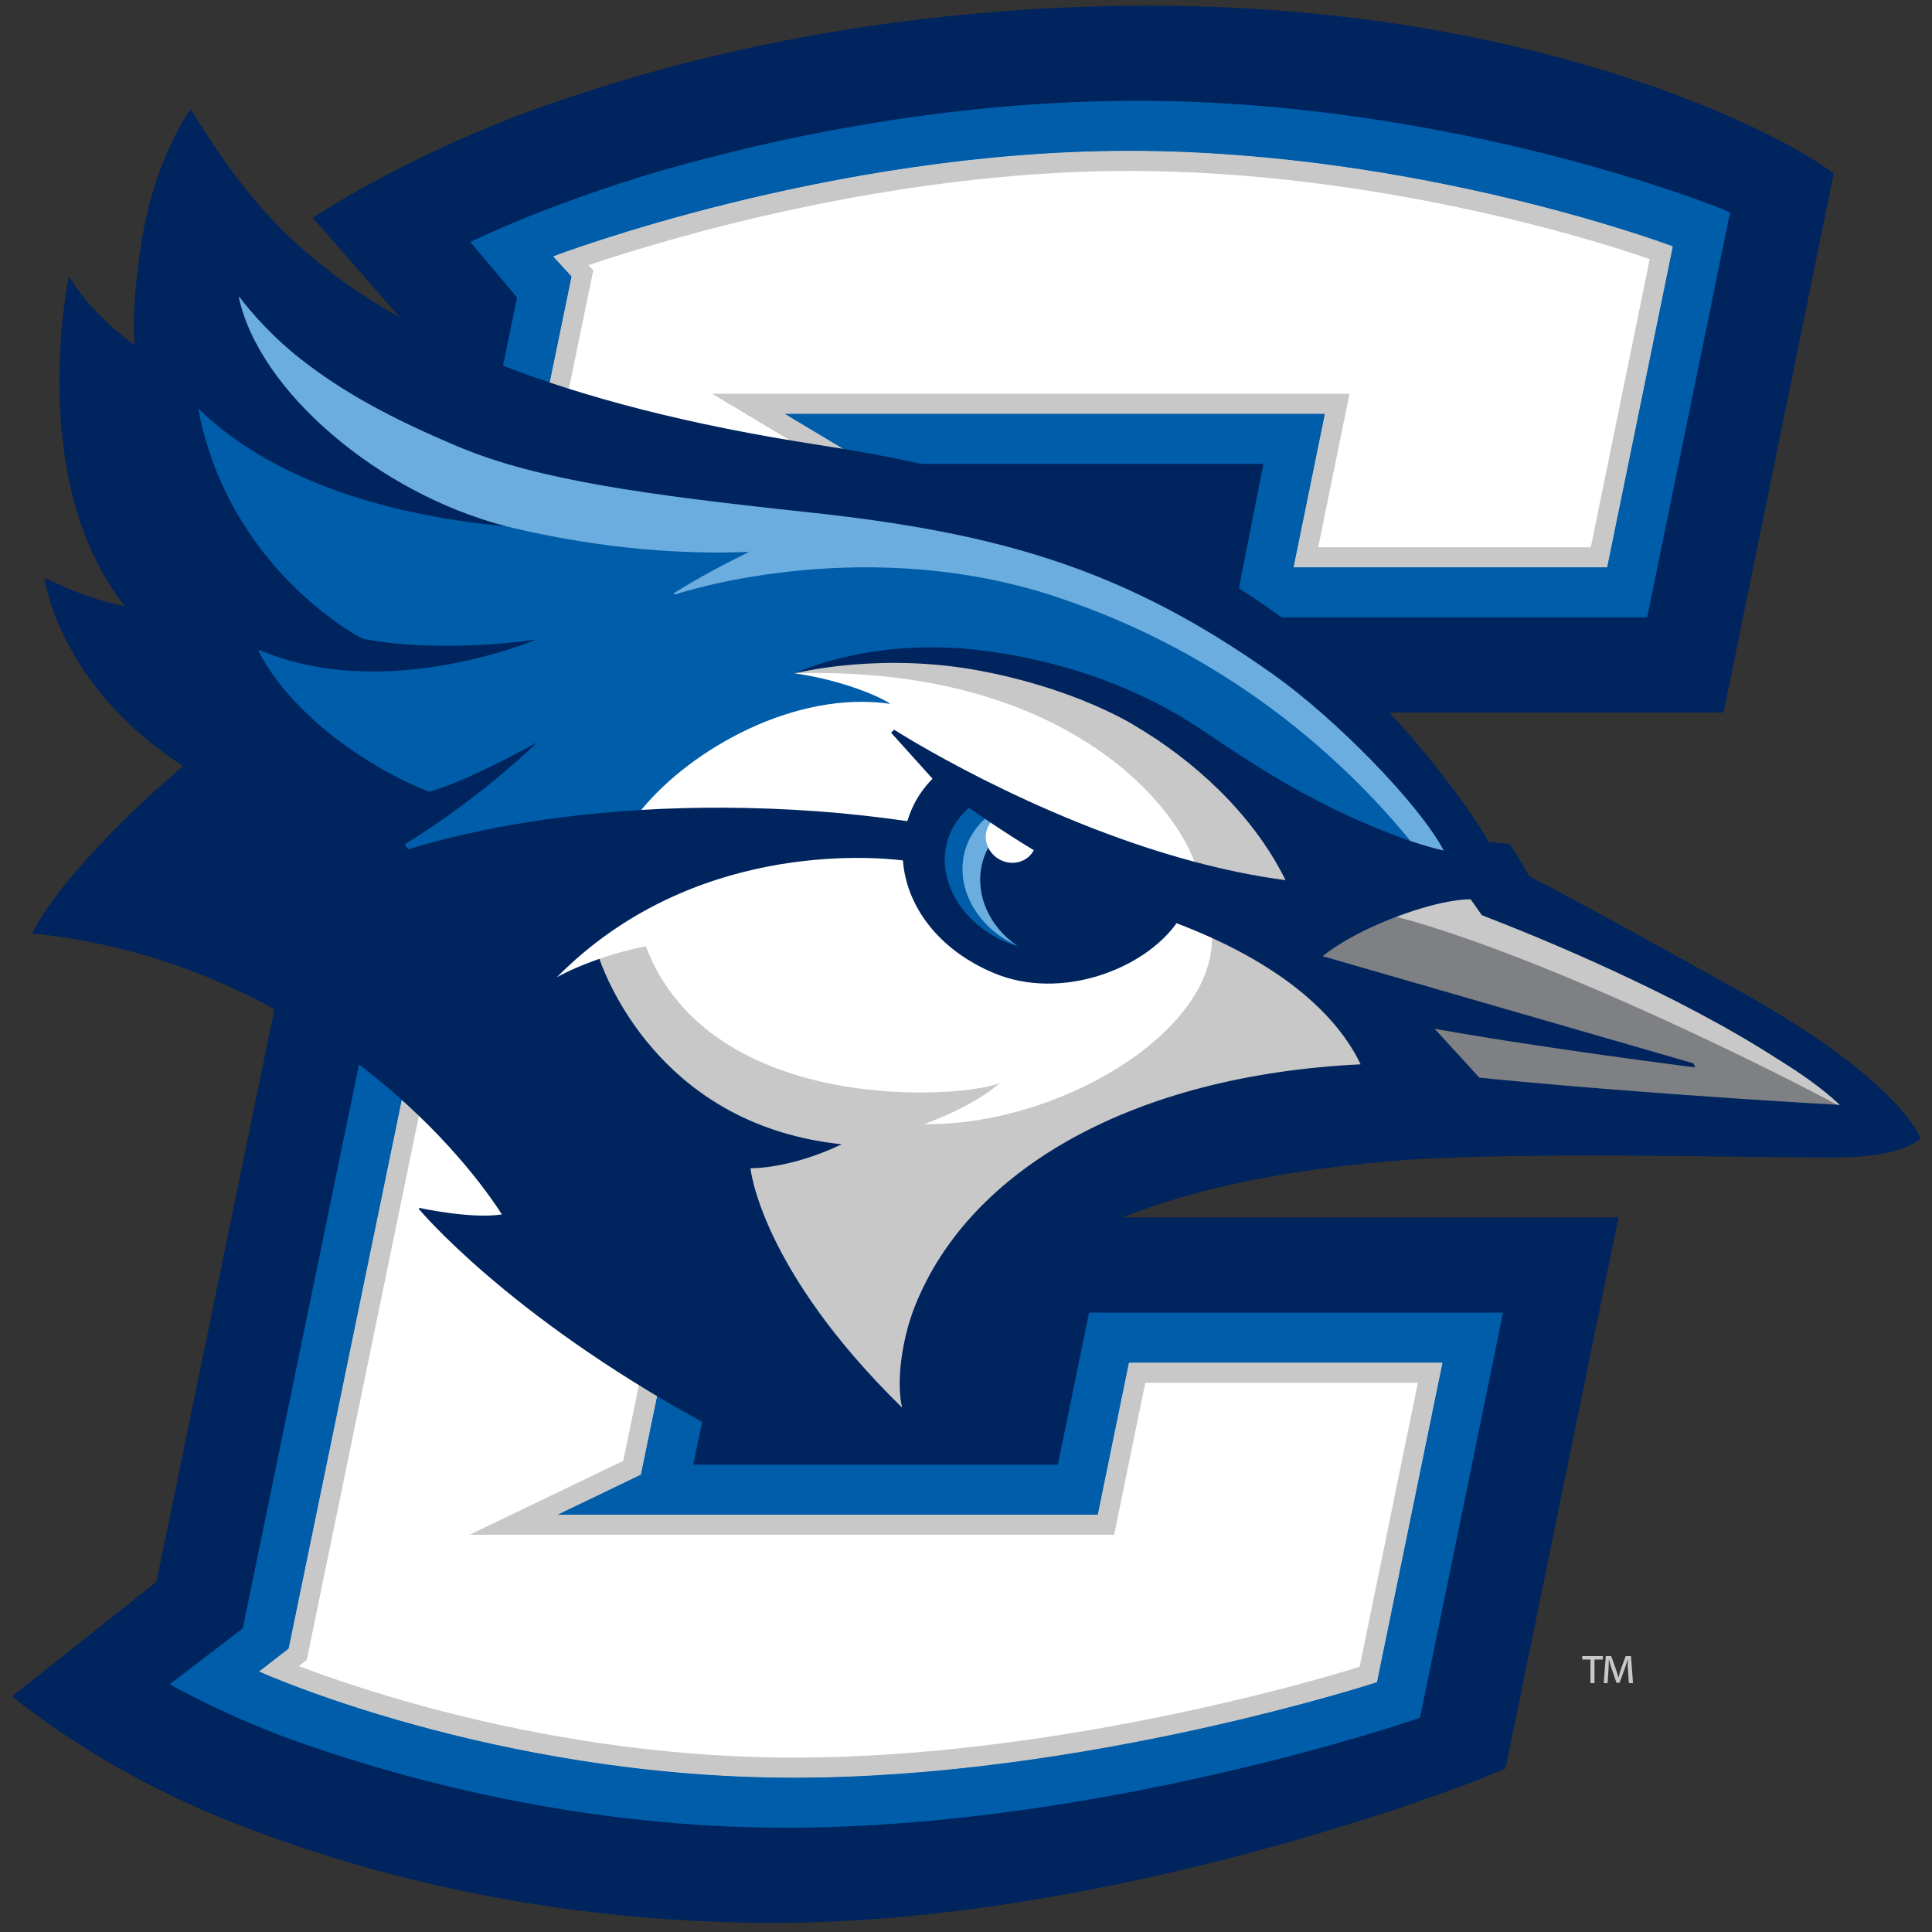 <?xml version="1.0" encoding="UTF-8" standalone="no"?>
<svg width="250px" height="250px" viewBox="0 0 250 250" version="1.1" xmlns="http://www.w3.org/2000/svg" xmlns:xlink="http://www.w3.org/1999/xlink">
    <rect x="0" y="0" width="250" height="250" fill="#333333" stroke="none"/>
    <!-- Generator: Sketch 47.1 (45422) - http://www.bohemiancoding.com/sketch -->
    <title>CREIGH</title>
    <desc>Created with Sketch.</desc>
    <defs></defs>
    <g id="Page-1" stroke="none" stroke-width="1" fill="none" fill-rule="evenodd">
        <g id="CREIGH" fill-rule="nonzero">
            <g id="Creighton_Bluejays_logo-(1)">
                <g id="Group" transform="translate(124.748, 124.838) scale(-1, 1) rotate(-180) translate(-124.748, -124.838) translate(0.495, 0.051)">
                    <g transform="translate(0.96, 0.582)" id="Shape">
                        <path d="M145.695,11.704 C126.767,11.704 107.019,14.462 87,19.901 C70.72,24.322 59.138,30.001 59.023,30.059 L58.071,30.529 L64.544,38.208 L62.679,47.26 C63.939,47.742 66.674,48.761 70.323,49.948 L70.467,49.26 L73.403,35.017 L71.571,33.022 C74.405,32.004 82.263,29.309 93.026,26.642 C105.538,23.542 124.648,19.847 144.633,19.847 C178.794,19.847 209.209,30.183 214.04,31.906 L205.823,72.067 L166.953,72.067 L171.007,52.206 L97.063,52.206 L105.427,57.213 C105.414,57.212 105.401,57.21 105.388,57.207 L105.426,57.215 L106.343,58.117 C110.443,58.899 113.812,59.623 115.837,60.349 L161.007,60.349 L157.751,76.894 L158.231,77.199 C159.669,78.113 161.097,79.074 162.476,80.055 L162.692,80.209 L212.357,80.209 L223.356,26.488 L221.767,25.801 C221.442,25.66 187.23,11.705 145.692,11.705 L145.695,11.704 Z M28.895,35.382 L28.546,37.729 L28.635,38.146 C29.806,43.603 33.622,49.55 39.378,54.896 C44.172,59.348 50.026,63.127 56.144,65.752 C39.263,62.925 29.799,56.671 24.76,51.758 L22.884,49.931 L23.369,52.503 C27.387,73.83 44.971,82.821 45.146,82.902 L45.336,82.963 C48.514,83.578 52.183,83.889 56.241,83.889 C57.598,83.889 58.983,83.854 60.386,83.786 C56.606,84.735 51.873,85.557 46.814,85.557 C41.475,85.557 36.622,84.635 32.389,82.816 L30.748,82.17 L31.277,84.181 C34.185,89.799 39.267,94.161 43.02,96.832 C46.954,99.631 51.354,101.937 55.223,103.243 C52.765,104.994 48.645,108.126 48.313,108.365 L50.377,111.118 C50.377,111.118 54.13,109.122 64.217,107.194 C74.303,105.267 81.147,104.839 81.147,104.839 C81.147,104.839 81.903,104.911 82.04,104.749 C89.882,95.557 103.633,89.211 114.684,91.435 C114.867,91.326 115.268,91.181 115.342,91.108 C113.883,88.918 104.874,85.964 102.211,86.366 C102.211,86.366 103.35,86.058 103.762,85.952 C107.079,85.101 111.433,83.864 117.001,83.899 C120.451,83.941 123.481,83.908 127.098,84.543 C132.559,85.559 137.245,86.841 140.598,88.183 C143.015,89.173 148.934,92.2 151.225,93.525 C156.246,96.505 164.273,102.024 170.02,108.166 C177.763,110.78 183.198,111.082 184.768,111.072 C186.337,111.06 186.909,110.793 186.909,110.793 L186.325,109.612 C183.11,103.111 171.633,91.68 163.904,86.185 C154.347,79.39 145.406,74.704 135.763,71.44 C126.796,68.404 116.737,66.403 103.146,64.949 C80.979,62.584 67.963,60.64 58.294,56.59 C49.421,52.874 43.371,49.528 38.064,45.396 C33.251,41.651 30.199,37.465 30.169,37.422 L28.885,35.386 L28.895,35.382 Z M123.732,103.131 C121.936,104.558 120.662,106.485 120.18,108.724 C118.924,114.577 123.274,120.746 130.083,122.77 L130.424,122.872 L131.072,121.485 L130.774,121.288 C127.337,119.007 125.614,115.228 126.384,111.655 C126.54,110.926 126.8,110.226 127.151,109.577 C127.151,109.577 127.826,108.446 128.643,107.628 C128.9,107.371 129.21,107.127 129.516,106.911 L123.733,103.131 L123.732,103.131 Z M44.451,135.723 L29.199,209.731 L19.005,217.528 L20.085,218.152 C20.16,218.194 27.794,222.567 37.967,226.081 C52.161,230.985 74.487,236.829 100.233,236.829 C140.982,236.829 181.504,222.924 181.888,222.784 L183.011,222.376 L194.05,168.516 L138.776,168.516 L134.745,188.187 L89.268,188.187 L90.434,182.538 C87.867,181.385 85.389,180.126 83.013,178.805 L82.814,179.701 L82.816,179.701 L80.745,189.74 L70.325,194.754 L70.685,196.332 L141.282,196.332 L145.314,176.659 L184.183,176.659 L176.01,216.523 C171.596,217.909 136.174,228.689 101.298,228.689 C81.31,228.689 63.64,224.97 52.337,221.851 C42.998,219.272 36.365,216.677 33.713,215.573 L36.652,213.294 L51.254,142.473 C51.255,142.474 51.256,142.476 51.258,142.477 L51.44,141.608 C48.416,138.856 45.773,136.748 44.452,135.725 L44.451,135.723 Z" fill="#005DAA" transform="translate(121.18, 124.267) scale(-1, 1) rotate(-180) translate(-121.18, -124.267) "></path>
                        <path d="M28.729,126.682 L28.639,128.595 C30.848,138.882 42.15,150.002 55.533,155.931 C56.867,156.522 61.414,157.522 64.036,158.037 C64.398,158.13 64.761,158.221 65.125,158.305 C76.948,161.056 87.237,161.691 95.484,161.351 C92.369,162.882 88.79,164.768 85.705,166.72 L85.854,166.876 C85.854,166.876 108.934,159.043 133.825,166.721 C133.898,166.744 133.966,166.765 134.038,166.787 C134.345,166.886 134.653,166.988 134.968,167.091 C157.241,174.386 172.28,188.014 181.058,198.762 C181.425,199.256 182.085,199.972 182.689,200.152 C183.586,200.42 184.421,200.639 185.184,200.806 L186.934,201.187 L186.091,199.608 C184.476,196.582 181.114,192.381 176.622,187.779 C172.363,183.413 167.726,179.351 163.904,176.632 C154.346,169.838 145.407,165.151 135.764,161.888 C126.796,158.851 116.736,156.851 103.145,155.397 C80.99,153.032 67.974,151.088 58.303,147.038 C49.431,143.321 43.382,139.976 38.075,135.844 C33.272,132.106 30.21,127.911 30.18,127.87 L28.728,126.685 L28.729,126.682 Z M126.229,195.552 C126.229,195.552 126.107,195.738 125.996,195.894 C124.649,197.107 123.681,198.69 123.283,200.544 C122.282,205.227 125.226,210.085 130.065,212.254 C130.076,212.261 130.185,212.293 130.197,212.3 L130.302,211.914 C126.897,209.526 125.2,205.642 125.98,202.017 C126.146,201.249 126.418,200.512 126.789,199.828 L126.89,199.643 L126.798,199.451 C126.587,199.016 126.491,198.538 126.519,198.073 C126.553,197.551 126.739,197.056 127.061,196.647 L127.335,196.296 L126.965,196.048 C126.713,195.879 126.467,195.713 126.229,195.552 L126.229,195.552 Z" fill="#6CADDF" transform="translate(107.786, 169.491) scale(-1, 1) rotate(-180) translate(-107.786, -169.491) "></path>
                        <path d="M144.639,19.058 C124.564,19.058 105.378,22.769 92.817,25.882 C79.775,29.115 70.987,32.389 70.197,32.687 L72.554,35.253 L69.557,49.79 C79.575,53.13 91.397,55.857 104.693,57.898 C105.965,58.092 107.289,58.308 108.633,58.539 L108.693,58.245 L99.925,52.996 L170.042,52.996 L165.989,72.856 L206.471,72.856 L214.953,31.397 C214.369,31.179 206.255,28.188 193.931,25.234 C182.177,22.417 164.085,19.058 144.636,19.058 L144.639,19.058 Z M114.229,84.446 C111.071,84.446 108.297,85.07 106.137,85.342 C104.424,85.61 101.437,86.607 101.41,86.62 C101.407,86.62 101.405,86.621 101.402,86.621 C108.186,87.602 113.115,90.016 113.729,90.562 C101.493,88.796 88.035,96.336 81.524,104.297 C81.636,104.629 81.572,105.123 81.572,105.123 C84.809,104.93 88.13,104.832 91.446,104.832 C95.7,104.832 100.061,104.994 104.406,105.31 C107.986,105.57 111.83,105.992 115.829,106.565 L116.529,106.665 L116.735,105.988 C116.881,105.512 117.055,105.041 117.249,104.588 C117.848,103.201 118.705,101.941 119.795,100.845 L120.346,100.29 L116.945,96.51 C123.253,100.174 137.2,107.619 152.884,111.804 C156.991,112.9 160.992,113.709 164.778,114.205 L166.309,114.407 L165.628,113.021 C161.846,105.328 154.721,97.976 146.078,92.847 C143.815,91.538 141.402,90.355 138.898,89.33 C134.677,87.641 130.142,86.339 125.418,85.46 C121.838,84.831 118.207,84.492 114.627,84.448 C114.493,84.447 114.362,84.446 114.231,84.446 L114.229,84.446 Z M127.332,105.352 C127.285,105.32 126.971,105.638 126.732,105.944 C126.373,106.402 126.143,106.968 126.105,107.6 C126.069,108.158 126.19,108.698 126.423,109.184 C126.624,109.764 127.27,111.329 127.598,111.497 C128.057,111.732 128.562,111.886 129.087,111.942 C129.24,111.959 129.396,111.968 129.549,111.968 C131.038,111.968 132.377,111.172 133.045,109.89 L133.404,109.202 L132.74,108.8 C130.988,107.736 129.168,106.577 127.332,105.352 L127.332,105.352 Z M109.494,109.677 C100.543,109.677 83.513,111.715 70.015,125.362 L69.762,125.616 L70.691,126.839 L71.005,126.664 C72.227,125.984 73.85,125.263 75.61,124.617 C76.502,126.898 78.808,131.919 83.321,136.748 C88.93,142.752 96.017,146.521 104.401,147.97 C99.616,149.777 96.153,149.833 95.742,149.833 L95.672,149.832 L94.738,149.809 L94.827,150.738 C94.84,150.877 95.18,154.193 97.819,159.755 C100.226,164.829 105.108,172.848 114.694,182.227 L116.723,184.214 L116.076,181.447 C115.347,178.335 116.025,173.032 117.688,168.837 C121.108,160.206 128.051,152.818 137.766,147.467 C147.725,141.982 160.477,138.721 174.645,138.039 L175.882,137.979 L175.353,136.859 C173.207,132.32 168.056,125.729 155.708,120.105 C154.235,119.434 152.678,118.786 151.082,118.181 L150.485,117.954 L150.115,118.474 C146.975,122.87 140.419,125.942 134.168,125.942 C131.785,125.942 129.539,125.509 127.496,124.654 C120.861,121.878 116.642,116.686 116.204,110.766 L116.154,110.09 L115.479,110.007 C114.476,109.884 112.361,109.677 109.494,109.677 L109.494,109.677 Z M50.758,140.962 L35.937,212.845 L32.167,215.769 C32.926,216.106 40.42,219.377 52.126,222.607 C63.476,225.741 81.219,229.475 101.296,229.475 C138.14,229.475 175.566,217.493 176.686,217.131 L185.146,175.867 L144.666,175.867 L140.634,195.537 L70.683,195.537 L70.666,195.46 L81.437,190.279 L83.7,179.309 C67.536,169.63 58.119,160.519 54.82,157.05 L54.735,156.961 L54.857,156.981 C56.5,157.253 58.929,157.579 61.167,157.579 C62.077,157.579 62.895,157.522 63.599,157.415 L64.795,157.231 L64.144,156.21 C62.664,153.893 58.399,147.772 50.755,140.959 L50.758,140.962 Z" fill="#FFFFFF" transform="translate(123.56, 124.266) scale(-1, 1) rotate(-180) translate(-123.56, -124.266) "></path>
                        <path d="M238.799,105.109 C238.799,105.109 236.913,106.919 236.831,106.989 C234.941,108.747 232.337,110.651 229.1,112.643 C215.77,121.271 197.984,128.532 190.827,131.3 L189.517,133.151 L189.285,133.475 C189.285,133.475 184.739,133.336 179.21,131.283 L179.207,131.283 L178.99,131.201 C178.979,131.196 178.971,131.193 178.959,131.189 L176.542,130.278 L176.642,130.253 C171.666,128.09 168.011,124.943 168.011,124.943 L210.041,112.793 C203.122,113.736 181.929,117.16 181.929,117.16 L189.569,108.808 C189.569,108.808 206.319,107.048 232.79,105.461 C233.686,105.406 238.799,105.109 238.799,105.109" fill="#7E8083"></path>
                        <path d="M144.639,19.015 C105.769,19.015 70.125,32.668 70.125,32.668 L72.51,35.264 L69.51,49.816 C70.322,50.086 71.148,50.353 71.989,50.618 L75.315,34.486 L74.692,33.805 C84.677,30.435 113.8,21.607 144.637,21.607 C175.942,21.607 204.569,30.379 212.015,33.027 L204.394,70.303 L169.119,70.303 L173.172,50.445 L90.698,50.445 L102.691,57.623 C103.921,57.841 108.664,58.586 108.664,58.586 L108.739,58.223 L100.074,53.036 L169.993,53.036 L165.941,72.896 L206.506,72.896 L215.002,31.369 C215.002,31.369 182.298,19.015 144.635,19.015 L144.639,19.015 Z M114.229,84.442 C112.658,84.442 109.596,84.637 107.944,84.933 C103.916,85.656 101.864,86.454 101.402,86.618 C135.371,85.629 150.159,102.811 153.096,111.002 C153.447,111.738 154.126,112.127 154.743,112.279 C158.197,113.134 161.564,113.78 164.776,114.202 L166.307,114.402 L165.626,113.017 C161.843,105.324 154.719,97.972 146.077,92.843 C143.814,91.536 141.4,90.353 138.896,89.326 C134.676,87.637 130.143,86.335 125.417,85.456 C121.836,84.828 118.207,84.488 114.626,84.444 C114.493,84.443 114.36,84.443 114.229,84.443 L114.229,84.442 Z M188.705,115.031 C187.855,115.031 184.64,115.198 178.953,117.342 L177.82,117.743 C177.82,117.743 178.825,117.986 179.245,118.115 C196.367,122.654 223.198,135.477 236.287,142.448 C238.459,143.623 238.791,143.421 238.791,143.421 L237.175,141.87 C237.175,141.87 236.907,141.612 236.825,141.541 C234.935,139.784 232.33,137.881 229.093,135.888 C215.763,127.259 197.977,119.999 190.821,117.23 L189.51,115.381 L189.277,115.057 L188.88,115.036 C188.88,115.036 188.822,115.031 188.705,115.031 L188.705,115.031 Z M155.705,120.105 C155.705,120.105 155.339,120.375 155.362,120.858 C155.557,133.135 135.453,145.194 118.089,144.952 C118.089,144.952 124.138,142.925 127.979,139.602 C123.431,141.65 90.485,144.002 82.112,121.934 C80.029,122.338 77.966,122.919 76.097,123.566 C75.834,123.657 75.441,124.183 75.521,124.391 C77.206,128.815 84.53,144.532 104.399,147.97 C99.613,149.778 96.149,149.834 95.739,149.834 L95.669,149.832 L94.735,149.809 L94.824,150.738 C94.837,150.877 95.176,154.193 97.815,159.755 C100.222,164.83 105.105,172.847 114.689,182.228 L116.72,184.215 L116.073,181.448 C115.344,178.336 116.022,173.033 117.685,168.838 C121.105,160.206 128.047,152.818 137.763,147.467 C147.721,141.982 160.474,138.722 174.641,138.04 L175.877,137.98 L175.349,136.86 C173.203,132.32 168.053,125.728 155.705,120.105 L155.705,120.105 Z M50.73,140.881 L35.898,212.822 L32.085,215.78 C32.085,215.78 62.421,229.516 101.293,229.516 C138.952,229.516 176.722,217.161 176.722,217.161 L185.197,175.825 L144.631,175.825 L140.6,195.497 L70.682,195.497 L81.47,190.307 L83.746,179.29 C82.866,178.763 81.549,177.959 81.393,177.856 L79.19,188.528 L59.304,198.088 L142.713,198.088 L146.746,178.416 L182.018,178.416 L174.484,215.165 C167.517,217.382 133.983,226.925 101.289,226.925 C71.693,226.925 46.672,218.682 37.213,215.077 L38.233,214.303 L52.946,142.925 C52.419,142.46 51.182,141.334 50.722,140.874 L50.73,140.881 Z M203.284,213.788 L203.284,214.236 L204.345,214.236 L204.345,217.28 L204.872,217.28 L204.872,214.236 L205.942,214.236 L205.942,213.788 L203.284,213.788 L203.284,213.788 Z M206.337,213.788 L206.065,217.28 L206.573,217.28 L206.704,215.174 C206.722,214.859 206.714,214.562 206.723,214.228 L206.749,214.228 C206.829,214.552 206.916,214.894 207.004,215.174 L207.714,217.236 L208.118,217.236 L208.847,215.228 C208.952,214.921 209.057,214.552 209.144,214.228 L209.172,214.228 C209.181,214.57 209.164,214.902 209.181,215.174 L209.321,217.28 L209.855,217.28 L209.593,213.788 L208.908,213.788 L208.223,215.674 C208.136,215.929 208.057,216.236 207.978,216.562 L207.961,216.562 C207.873,216.236 207.802,215.947 207.714,215.684 L207.031,213.788 L206.337,213.788 L206.337,213.788 Z" fill="#C8C8C8" transform="translate(135.438, 124.266) scale(-1, 1) rotate(-180) translate(-135.438, -124.266) "></path>
                        <path d="M236.295,106.085 C235.578,106.126 233.809,106.229 232.842,106.287 C206.141,107.888 189.969,109.599 189.969,109.599 L184.186,115.919 C198.747,113.322 217.914,110.923 217.914,110.923 L217.659,111.453 L169.7,125.316 C169.7,125.316 172.63,127.862 178.821,130.255 C178.967,130.311 179.11,130.364 179.252,130.417 C185.658,132.832 188.845,132.672 188.845,132.672 L190.297,130.62 C198.03,127.638 215.48,120.474 228.652,111.95 C231.683,110.083 234.309,108.208 236.27,106.385 C236.36,106.305 236.609,106.065 236.609,106.065 C236.609,106.065 236.492,106.073 236.295,106.085 L236.295,106.085 Z M116.924,80.001 C115.297,75.895 114.473,70.324 115.276,66.897 C96.889,84.888 95.654,97.874 95.654,97.874 C95.654,97.874 100.704,97.735 107.469,100.976 C84.924,103.318 77.449,121.168 76.105,124.967 C73.906,124.205 71.976,123.352 70.606,122.59 C87.976,140.149 111.234,138.213 115.384,137.705 C115.814,131.865 119.9,126.163 127.182,123.116 C135.738,119.537 146.478,123.538 150.793,129.58 C152.422,128.96 153.945,128.324 155.369,127.675 C167.685,122.067 172.63,115.508 174.61,111.32 C145.182,109.901 123.964,97.766 116.924,80.001 L116.924,80.001 Z M182.295,26.781 L181.609,26.532 C181.219,26.388 140.661,12.535 100.241,12.535 C74.634,12.535 52.423,18.34 38.246,23.238 C28.031,26.767 20.508,31.102 20.508,31.102 L29.958,38.332 L44.998,111.31 C54.135,104.334 60.358,96.798 63.488,91.896 C59.442,91.273 52.807,92.742 52.807,92.742 L52.732,92.616 C52.732,92.616 64.11,78.902 89.399,65.051 L88.257,59.518 L135.432,59.518 L139.463,79.188 L193.042,79.188 L182.299,26.781 L182.295,26.781 Z M130.066,126.73 C130.151,126.671 130.236,126.614 130.321,126.557 C123.967,128.447 119.821,134.184 120.991,139.638 C121.413,141.591 122.46,143.25 123.927,144.516 C124.525,144.097 125.222,143.615 125.998,143.089 C126.237,142.927 126.483,142.762 126.737,142.592 C128.358,141.506 130.266,140.271 132.317,139.028 C131.75,137.941 130.536,137.265 129.18,137.415 C127.954,137.545 126.925,138.32 126.427,139.352 C126.043,138.646 125.755,137.876 125.578,137.053 C124.737,133.148 126.635,129.135 130.066,126.73 L130.066,126.73 Z M45.499,166.385 C44.343,166.919 28.014,175.884 24.189,196.186 C34.528,186.106 50.6,182.153 64.044,180.947 C47.567,185.19 32.061,198.422 29.453,210.562 L29.518,210.634 C29.518,210.634 32.596,206.365 37.575,202.491 C42.775,198.443 48.761,195.052 57.991,191.187 C68.086,186.958 81.934,185.024 103.065,182.765 C128.212,180.077 144.306,175.278 163.431,161.68 C171.147,156.192 182.021,145.26 185.369,138.986 C184.196,139.243 182.778,139.64 181.065,140.222 C180.228,140.507 179.321,140.837 178.337,141.217 C168.16,145.145 160.785,150.072 154.124,154.557 C148.769,158.167 139.539,163.022 126.087,164.812 C111.394,166.769 101.482,161.948 101.417,161.916 L101.416,161.916 C101.416,161.916 101.422,161.916 101.431,161.919 C101.51,161.94 101.938,162.045 102.665,162.189 C104.698,162.593 109.06,163.296 114.627,163.262 C117.76,163.243 121.275,162.99 124.974,162.319 C125.077,162.3 125.177,162.28 125.28,162.26 C130.74,161.245 135.242,159.781 138.596,158.438 C143.043,156.659 145.479,155.097 145.47,155.092 C145.536,155.053 145.604,155.012 145.671,154.973 C152.677,150.815 160.545,143.992 164.892,135.15 C160.92,135.672 156.96,136.501 153.104,137.529 C132.141,143.124 114.245,154.619 114.245,154.619 L113.854,154.23 L119.215,148.275 C118.081,147.136 117.153,145.799 116.496,144.275 C116.284,143.785 116.104,143.289 115.951,142.79 C112.059,143.346 108.215,143.778 104.473,144.051 C95.972,144.67 88.296,144.641 81.53,144.239 C66.95,143.37 56.604,140.763 51.391,139.147 L50.902,139.775 C55.068,142.35 61.55,146.794 68.09,152.996 C68.09,152.997 59.056,147.954 54.089,146.588 C46.469,149.54 36.347,156.371 32.018,164.736 C32.023,164.774 32.055,164.906 32.07,164.961 C48.379,157.95 67.891,166.274 67.891,166.274 C67.891,166.274 55.758,164.402 45.499,166.385 L45.499,166.385 Z M59.399,217.731 C59.399,217.731 70.837,223.38 87.227,227.832 C102.543,231.993 123.149,235.999 145.705,235.999 C186.882,235.999 221.124,222.111 221.448,221.972 L222.417,221.552 L211.689,169.158 L164.385,169.158 C162.591,170.466 160.751,171.715 158.858,172.91 L162.028,189.017 L117.749,189.017 C113.605,189.931 109.298,190.73 104.817,191.417 C87.487,194.076 74.104,197.657 63.631,201.726 L65.449,210.554 L59.399,217.731 L59.399,217.731 Z M223.566,120.854 C211.709,127.458 202.269,132.637 196.385,135.694 C195.785,136.823 194.977,138.216 193.916,139.808 C192.992,139.936 192.063,140.018 191.188,140.067 C189.035,144.084 183.6,150.938 180.61,154.332 C179.858,155.184 179.094,156.021 178.32,156.842 L221.575,156.842 L235.824,226.596 C235.824,226.596 231.02,230.5 218.932,235.405 C204.876,241.109 180.291,248.311 147.299,248.311 C129.222,248.311 101.611,246.282 72.732,236.609 C52.846,230.195 39.029,220.856 39.029,220.856 L50.276,207.969 C34.196,217.023 28.111,227.225 23.226,234.885 C23.226,234.885 18.451,228.684 16.74,216.994 C16.038,212.197 15.734,208.148 15.93,204.421 C9.712,208.948 7.467,213.316 7.467,213.316 C7.467,213.316 1.789,186.903 14.716,170.591 C11.755,171.163 8.306,172.31 4.299,174.281 C4.299,174.281 5.993,160.422 22.227,149.91 C11.744,140.962 4.811,132.671 2.719,128.256 C14.846,127.035 25.319,123.26 34.06,118.449 L18.784,44.343 L0.126,29.548 C0.126,29.548 12.092,19.264 31.008,12.318 C45.472,6.802 68.944,0.226 98.645,0.226 C142.802,0.226 188.627,18.235 190.483,19.002 L193.349,20.184 L207.973,91.501 L143.799,91.501 C153.094,95.266 165.454,97.859 180.989,98.987 C197.837,100.083 231.095,99.087 237.491,99.29 C245.318,99.541 247.043,101.737 247.043,101.737 C247.043,101.737 244.662,109.1 223.567,120.854 L223.566,120.854 Z" fill="#00245D"></path>
                    </g>
                </g>
            </g>
        </g>
    </g>
</svg>